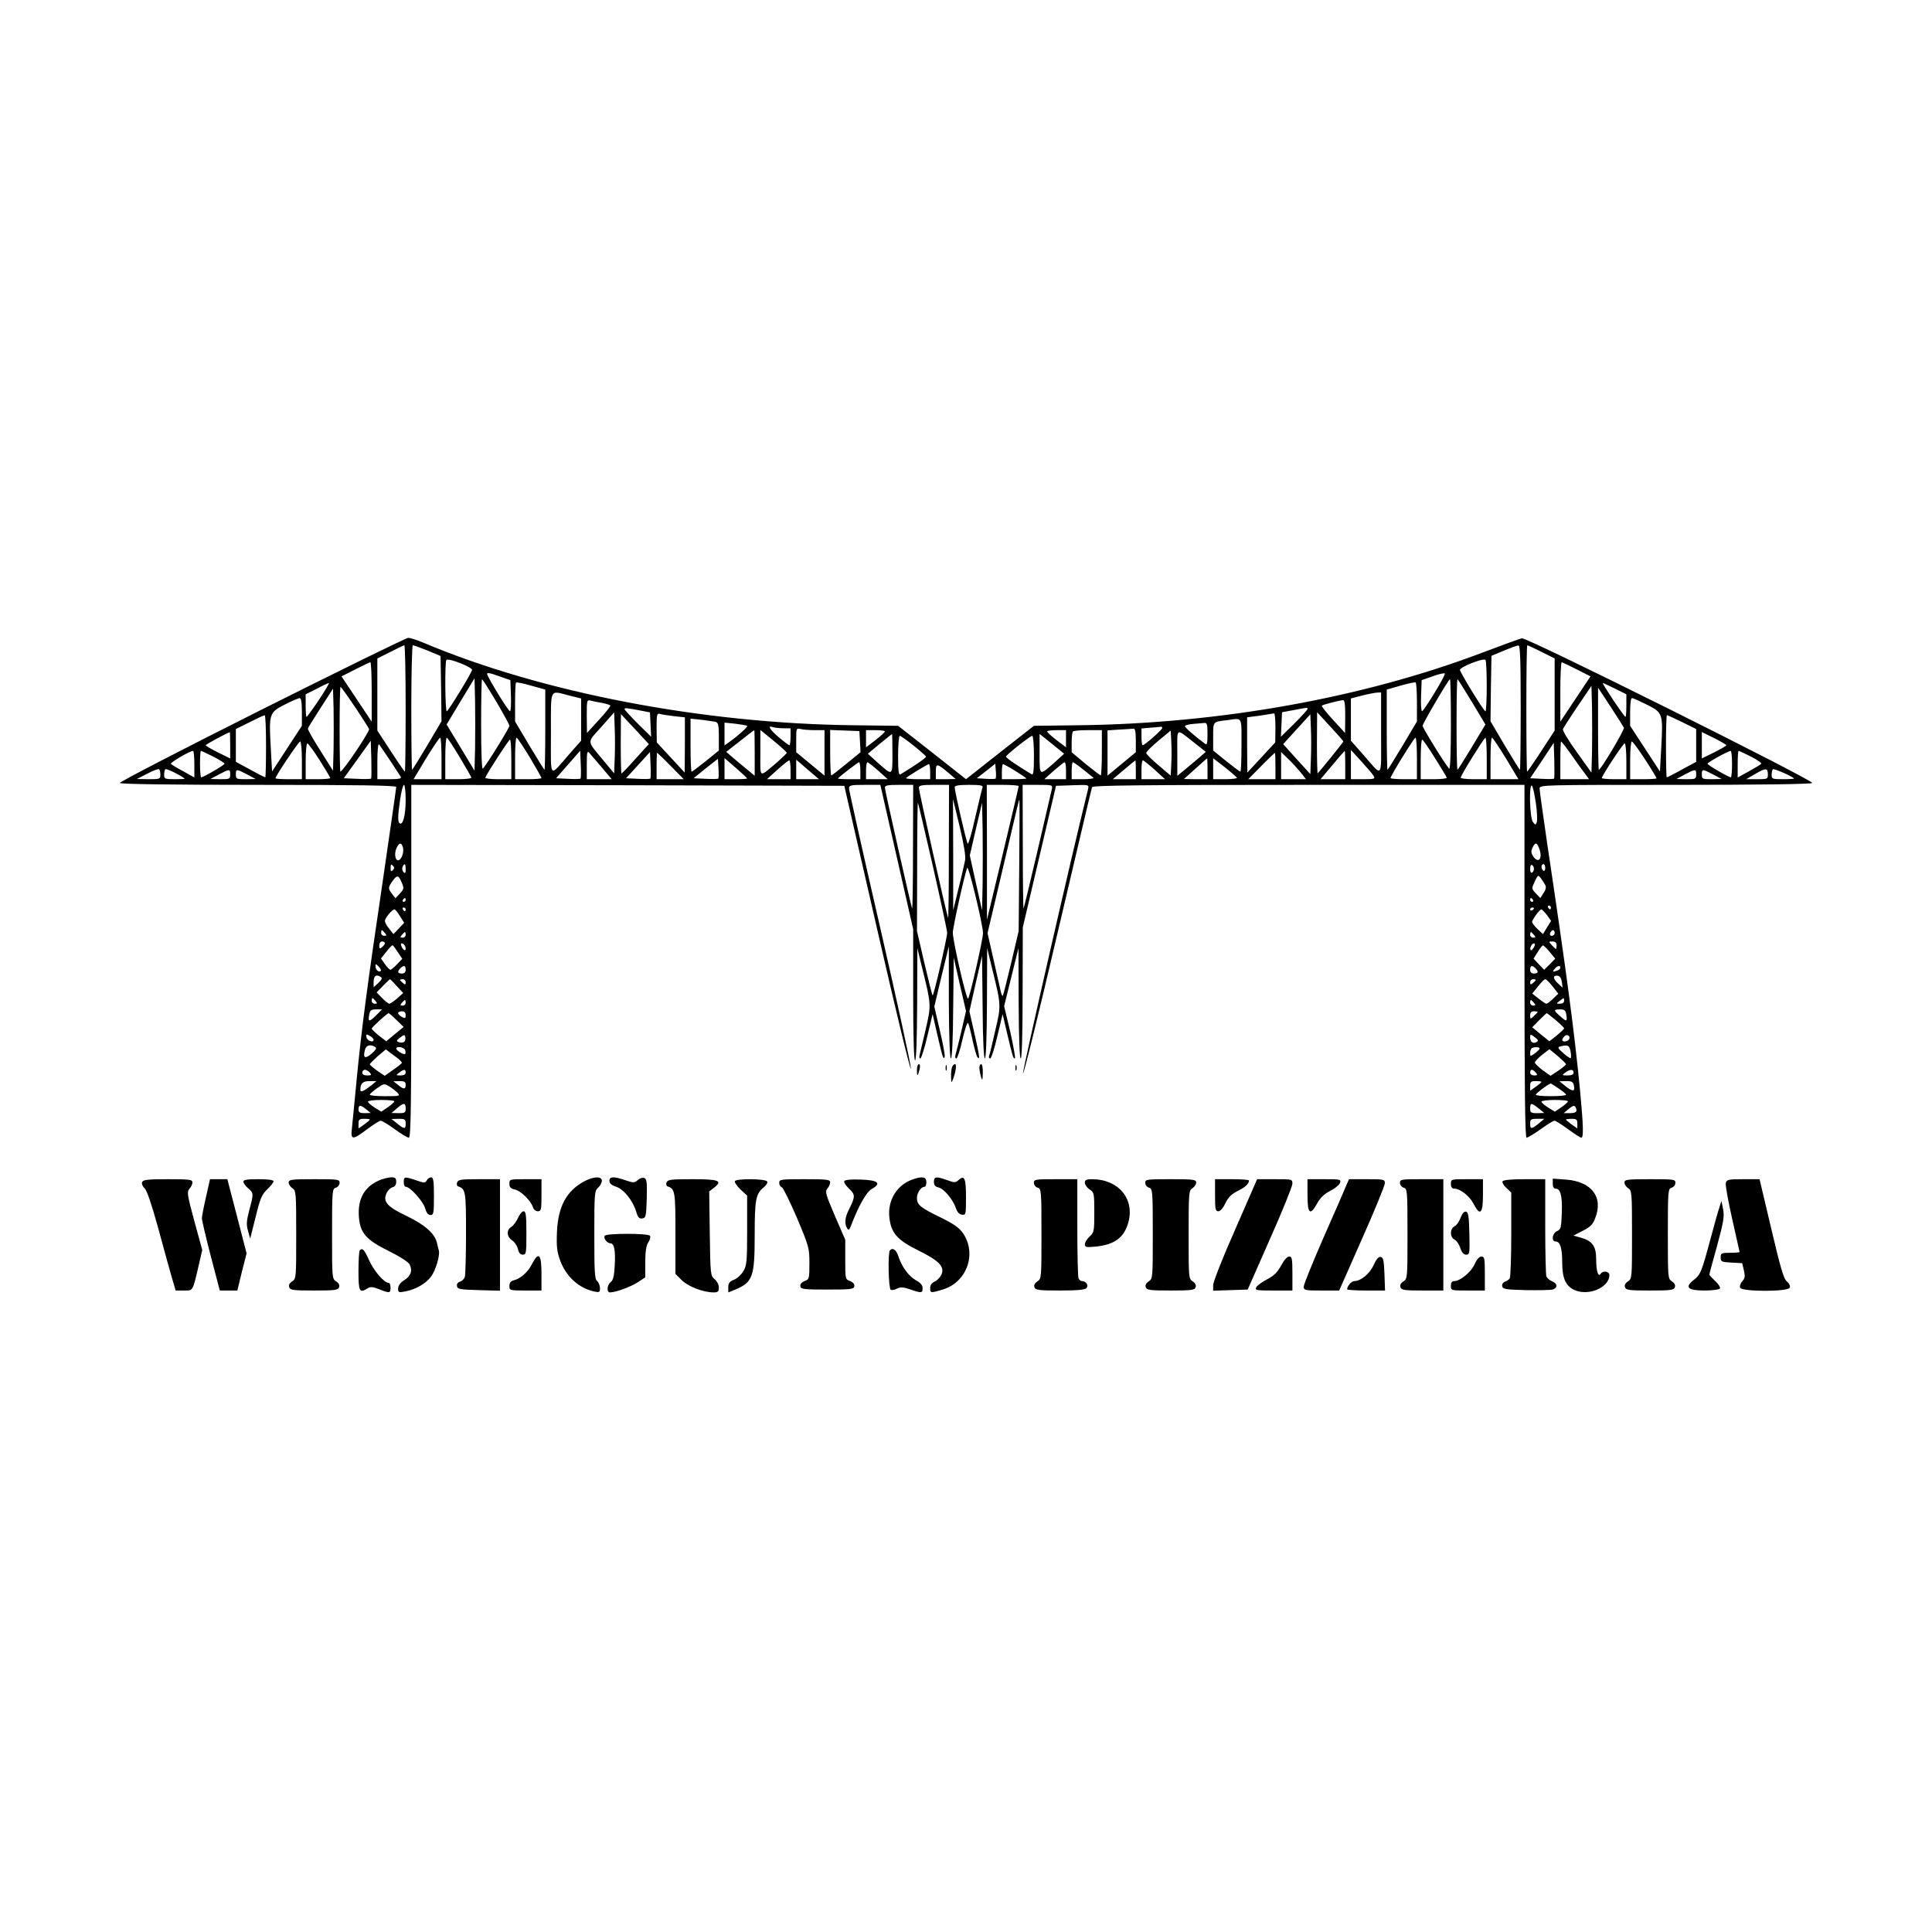 <?xml version="1.0" standalone="no"?>
<!DOCTYPE svg PUBLIC "-//W3C//DTD SVG 20010904//EN"
 "http://www.w3.org/TR/2001/REC-SVG-20010904/DTD/svg10.dtd">
<svg version="1.0" xmlns="http://www.w3.org/2000/svg"
 width="1024pt" height="1024pt" viewBox="0 0 1024 1024"
 preserveAspectRatio="xMidYMid meet">
<g transform="translate(0,1024) scale(0.1,-0.1)"
fill="#000000" stroke="none">
<path d="M1387 6479 c-417 -209 -755 -384 -752 -389 4 -6 272 -10 736 -10 526
0 729 -3 729 -11 0 -6 -31 -223 -69 -483 -87 -586 -115 -804 -141 -1071 -11
-115 -22 -231 -25 -257 -7 -61 3 -62 81 -3 32 24 65 45 72 45 7 0 40 -20 74
-45 34 -25 68 -45 75 -45 11 0 13 175 13 935 l0 935 1148 -2 1147 -3 175 -764
c96 -420 176 -751 178 -735 1 16 -72 352 -163 748 -91 395 -165 727 -165 737
0 17 9 19 83 19 l83 0 87 -382 87 -383 0 -347 c0 -226 4 -348 10 -348 6 0 10
106 11 298 l1 297 23 -95 c52 -209 51 -205 21 -337 -15 -65 -30 -126 -32 -135
-3 -10 -1 -18 4 -18 5 0 22 53 37 118 l28 117 24 -105 c29 -125 34 -142 40
-120 2 9 -10 72 -26 140 l-29 125 38 160 39 160 0 -297 c1 -188 5 -298 11
-298 6 0 11 101 12 268 l3 267 32 -142 33 -142 -25 -108 c-14 -59 -28 -116
-31 -125 -3 -10 -1 -18 5 -18 5 0 20 45 32 100 13 55 26 95 30 88 4 -7 15 -49
24 -93 10 -44 21 -84 26 -89 14 -15 11 5 -17 129 l-26 115 33 147 34 147 3
-272 c1 -170 6 -272 12 -272 6 0 10 108 11 293 l1 292 23 -95 c52 -210 52
-206 20 -342 -15 -68 -30 -129 -33 -135 -2 -7 0 -13 6 -13 6 0 23 53 38 118
l28 117 21 -90 c33 -140 35 -145 44 -145 4 0 -7 62 -24 139 l-33 138 38 154
38 154 1 -292 c1 -188 5 -293 11 -293 6 0 10 123 10 348 l1 347 88 375 88 375
88 3 c87 3 87 3 82 -20 -84 -338 -347 -1488 -345 -1507 2 -14 84 319 182 739
99 421 181 771 184 778 3 9 242 12 1148 12 l1144 0 0 -935 c0 -685 3 -935 11
-935 6 0 40 20 75 45 34 25 67 45 73 45 6 0 38 -20 72 -45 34 -25 65 -45 70
-45 13 0 11 62 -6 245 -31 320 -71 622 -176 1323 -21 145 -39 272 -39 283 0
19 18 19 719 19 458 0 722 4 726 10 9 14 -1513 773 -1539 767 -12 -3 -106 -37
-209 -76 -632 -240 -1391 -376 -2139 -385 l-238 -3 -180 -141 -180 -142 -180
142 -180 141 -238 3 c-796 9 -1652 173 -2279 438 -34 14 -70 26 -80 25 -10 0
-359 -171 -776 -380z m763 6 c0 -184 -2 -335 -4 -335 -2 0 -36 49 -75 109
l-71 109 0 191 0 191 68 34 c37 19 70 35 75 36 4 0 7 -151 7 -335z m116 307
l69 -29 3 -173 2 -173 -76 -129 c-42 -70 -78 -128 -80 -128 -2 0 -4 149 -4
330 0 182 4 330 8 330 5 0 40 -13 78 -28z m5794 -302 c0 -181 -2 -330 -4 -330
-2 0 -38 58 -80 128 l-76 129 2 173 3 174 65 27 c36 15 71 28 78 28 9 1 12
-71 12 -329z m110 295 l70 -35 0 -191 0 -191 -71 -109 c-39 -60 -73 -109 -75
-109 -2 0 -4 151 -4 335 0 184 2 335 5 335 3 0 37 -16 75 -35z m-5668 -96 c-6
-22 -126 -218 -134 -219 -9 0 -11 264 -2 272 11 12 139 -39 136 -53z m5378
-85 c0 -74 -3 -134 -7 -134 -9 1 -129 197 -135 219 -3 14 119 63 135 54 4 -2
7 -65 7 -139z m-5910 -31 l0 -158 -80 120 -80 120 73 37 c39 20 75 37 80 38 4
0 7 -71 7 -157z m6387 119 l73 -37 -80 -120 -80 -120 0 158 c0 86 3 157 8 157
4 -1 40 -18 79 -38z m-5649 -140 c2 -45 -1 -82 -5 -82 -9 1 -116 175 -121 197
-3 9 14 7 60 -10 l63 -22 3 -83z m4895 15 c-32 -53 -62 -96 -66 -97 -4 0 -7
37 -5 82 l3 83 60 21 c33 12 61 18 63 14 2 -4 -23 -51 -55 -103z m-5085 -289
l-3 -123 -74 123 -74 122 74 123 74 122 3 -122 c1 -68 1 -178 0 -245z m112
244 c38 -65 70 -123 70 -129 0 -11 -122 -209 -141 -227 -5 -6 -9 80 -9 232 0
133 2 242 5 242 2 0 36 -53 75 -118z m5060 -124 c0 -152 -4 -238 -9 -232 -19
18 -141 216 -141 227 0 12 138 247 145 247 3 0 5 -109 5 -242z m111 122 l72
-120 -72 -120 c-40 -66 -74 -120 -76 -120 -3 0 -5 108 -5 240 0 132 2 240 5
240 2 0 36 -54 76 -120z m-4911 -147 c0 -117 -2 -213 -4 -213 -2 0 -38 58 -80
128 l-76 128 0 100 c0 56 2 103 5 106 3 3 39 -4 80 -16 l75 -21 0 -212z m4620
144 l0 -101 -76 -128 c-42 -70 -78 -128 -80 -128 -2 0 -4 96 -4 213 l0 212 73
21 c39 11 75 19 80 17 4 -2 7 -50 7 -106z m-5820 13 c-33 -49 -63 -90 -65 -90
-3 0 -5 27 -5 60 l0 60 58 29 c31 17 60 30 65 31 4 0 -20 -40 -53 -90z m6870
60 l60 -30 0 -60 c0 -33 -2 -60 -5 -60 -2 0 -32 41 -65 90 -33 50 -58 90 -55
90 3 0 32 -14 65 -30z m-6680 -95 c39 -58 73 -112 76 -119 5 -12 -139 -226
-152 -226 -2 0 -4 101 -4 225 0 124 2 225 5 225 2 0 36 -47 75 -105z m6558
-238 l-3 -112 -78 109 c-43 59 -76 114 -73 122 3 7 38 62 78 121 l73 108 3
-118 c1 -65 1 -168 0 -230z m-6670 11 l-3 -113 -68 108 c-38 59 -67 111 -65
116 1 5 32 54 68 110 l65 101 3 -104 c1 -58 1 -156 0 -218z m6839 115 c4 -11
-122 -223 -133 -223 -2 0 -4 98 -4 218 l0 217 66 -100 c36 -55 68 -106 71
-112z m-5592 171 l65 -16 0 -112 0 -112 -61 -69 c-111 -127 -99 -141 -99 108
0 247 -9 227 95 201z m4305 -201 c0 -249 12 -235 -99 -108 l-61 69 0 112 0
112 58 15 c31 8 67 15 80 16 l22 1 0 -217z m-5720 113 l0 -73 -79 -121 -79
-121 -7 128 c-10 178 -8 184 73 226 37 19 73 34 80 35 8 0 12 -21 12 -74z
m7129 39 c84 -42 86 -47 76 -226 l-7 -128 -79 121 -79 121 0 73 c0 44 4 74 10
74 6 0 41 -16 79 -35z m-5536 9 c20 -4 39 -10 42 -13 2 -4 -25 -38 -60 -76
l-64 -70 -1 89 c0 87 0 88 23 82 12 -3 39 -9 60 -12z m3937 -71 l-1 -88 -64
70 c-35 38 -62 72 -59 75 6 5 88 27 112 29 9 1 12 -22 12 -86z m-3720 28 l35
-7 3 -64 3 -65 -71 70 c-38 38 -70 73 -70 77 0 7 12 6 100 -11z m3520 11 c0
-4 -32 -39 -70 -77 l-71 -70 3 65 3 65 60 11 c79 15 75 15 75 6z m-3672 -262
l-3 -79 -55 66 c-92 112 -91 93 -13 180 l68 77 3 -82 c2 -45 2 -118 0 -162z
m315 224 l57 -6 0 -147 -1 -146 -74 80 -74 80 -1 78 c0 70 2 78 18 73 9 -3 43
-8 75 -12z m3187 -61 l-1 -78 -74 -80 -74 -80 -1 146 0 147 68 9 c37 6 70 11
75 12 4 0 7 -34 7 -76z m360 -73 c0 -4 -114 -145 -136 -169 -2 -2 -4 70 -4
160 l1 164 69 -75 c38 -41 70 -77 70 -80z m-5710 -25 c0 -91 -2 -165 -4 -165
-3 0 -39 18 -80 41 l-76 41 0 87 0 87 73 36 c39 20 75 37 80 37 4 1 7 -73 7
-164z m1958 -67 c-38 -43 -72 -78 -74 -78 -2 0 -4 71 -4 158 l1 157 74 -79 74
-80 -71 -78z m3580 1 l-3 -82 -72 79 -72 80 72 79 72 79 3 -77 c2 -42 2 -113
0 -158z m1967 194 l75 -37 0 -87 0 -87 -76 -41 c-41 -23 -77 -41 -80 -41 -2 0
-4 74 -4 165 0 91 2 165 5 165 2 0 38 -17 80 -37z m-5122 1 c14 -5 17 -17 17
-79 l0 -73 -69 -56 c-39 -31 -72 -56 -75 -56 -4 0 -6 63 -6 141 l0 140 58 -6
c31 -4 65 -9 75 -11z m2787 -124 c0 -77 -2 -140 -6 -140 -3 0 -36 25 -75 56
l-69 56 0 74 c0 81 -3 78 75 87 82 11 75 24 75 -133z m-2620 103 c5 -5 -42
-48 -92 -84 l-28 -20 0 60 0 61 58 -6 c31 -4 59 -9 62 -11z m2440 -44 c0 -48
-3 -59 -12 -52 -59 44 -108 87 -108 94 0 4 19 10 43 12 23 2 50 4 60 5 14 2
17 -7 17 -59z m-2249 31 l39 0 0 -45 c0 -25 -3 -45 -6 -45 -3 0 -28 18 -55 41
-48 40 -64 67 -33 55 9 -3 33 -6 55 -6z m2009 1 c0 -9 -93 -91 -104 -91 -3 0
-6 20 -6 44 l0 45 48 4 c26 2 50 4 55 5 4 1 7 -2 7 -7z m-1842 -11 l52 0 0
-121 0 -120 -75 62 -75 62 0 65 c0 62 1 64 23 58 12 -3 46 -6 75 -6z m1702
-54 l0 -63 -75 -62 -75 -62 0 120 0 120 63 4 c34 2 68 4 75 5 8 1 12 -16 12
-62z m-2020 -67 l0 -121 -37 31 c-21 17 -55 45 -76 63 l-38 33 73 57 c40 32
74 58 76 58 1 0 2 -54 2 -121z m170 1 c0 -3 -24 -26 -52 -51 -98 -82 -88 -88
-88 50 l0 122 70 -57 c39 -32 70 -61 70 -64z m388 59 l3 -56 -75 -61 c-41 -34
-77 -62 -80 -62 -3 0 -6 54 -6 120 l0 121 78 -3 77 -3 3 -56z m132 54 c-1 -5
-23 -25 -50 -46 l-50 -38 0 45 0 46 50 0 c28 0 50 -3 50 -7z m960 -39 l0 -45
-50 38 c-27 21 -49 41 -50 46 0 4 23 7 50 7 l50 0 0 -46z m190 -74 c0 -66 -3
-120 -6 -120 -3 0 -39 28 -80 61 l-74 62 0 52 c0 28 3 55 7 58 3 4 39 7 80 7
l73 0 0 -120z m368 -60 l-3 -61 -65 55 c-36 30 -65 60 -65 65 0 6 29 35 65 65
l65 54 3 -59 c2 -33 2 -86 0 -119z m126 110 l57 -45 -38 -33 c-21 -18 -55 -46
-75 -63 l-38 -31 0 122 c0 138 -11 132 94 50z m-5114 -10 l0 -70 -65 32 c-36
18 -65 35 -65 38 0 4 113 66 128 69 1 1 2 -30 2 -69z m7930 0 c0 -3 -29 -20
-65 -38 l-65 -32 0 70 0 70 65 -32 c36 -18 65 -35 65 -38z m-4420 -45 c0 -121
3 -119 -83 -43 l-47 43 62 52 c35 28 64 52 66 52 1 1 2 -46 2 -104z m863 -43
c-86 -76 -83 -78 -83 43 l0 105 65 -52 65 -53 -47 -43z m-752 87 c35 -28 65
-54 67 -59 2 -6 -59 -48 -135 -94 -10 -6 -13 17 -13 98 0 58 4 106 9 106 5 0
37 -23 72 -51z m639 -55 c0 -81 -3 -104 -12 -98 -77 46 -138 88 -136 94 4 12
129 110 139 110 5 0 9 -48 9 -106z m-3140 -14 l0 -110 -74 0 -74 0 66 110 c37
60 70 110 75 110 4 0 7 -49 7 -110z m95 9 c33 -55 62 -105 63 -110 2 -5 -28
-9 -67 -9 l-71 0 0 110 c0 61 3 110 8 110 4 0 34 -46 67 -101z m373 -3 c34
-57 62 -107 62 -110 0 -3 -31 -6 -70 -6 l-70 0 0 110 c0 61 3 110 8 110 4 0
35 -47 70 -104z m4702 -6 l0 -110 -70 0 c-38 0 -70 3 -70 6 0 12 125 214 132
214 5 0 8 -49 8 -110z m370 0 l0 -110 -71 0 c-39 0 -69 4 -67 9 8 25 124 210
131 211 4 0 7 -49 7 -110z m102 0 l66 -110 -74 0 -74 0 0 110 c0 61 3 110 8
110 4 0 37 -50 74 -110z m-5272 -5 l0 -105 -71 0 c-39 0 -69 4 -67 8 10 25
124 201 131 202 4 0 7 -47 7 -105z m4895 8 c33 -53 62 -100 63 -105 2 -4 -28
-8 -67 -8 l-71 0 0 105 c0 58 3 105 8 105 4 -1 34 -44 67 -97z m-6005 -13 l0
-100 -70 0 c-38 0 -70 2 -70 5 0 12 123 195 131 195 5 0 9 -45 9 -100z m367
-97 c-3 -2 -36 -3 -75 -1 l-70 3 72 100 71 99 3 -98 c1 -54 1 -100 -1 -103z
m6359 130 c26 -38 59 -83 72 -100 l24 -33 -76 0 -76 0 0 100 c0 55 2 100 4
100 2 0 26 -30 52 -67z m393 -28 c34 -52 61 -97 61 -100 0 -3 -31 -5 -70 -5
l-70 0 0 100 c0 55 4 100 9 100 5 0 36 -43 70 -95z m-7025 -4 c31 -49 56 -91
56 -95 0 -3 -29 -6 -65 -6 l-65 0 0 95 c0 52 4 95 9 95 4 0 34 -40 65 -89z
m373 -1 c27 -41 53 -81 57 -87 5 -10 -9 -13 -58 -13 l-66 0 0 97 c0 55 4 93 9
88 4 -6 31 -44 58 -85z m6170 -97 c-3 -2 -32 -3 -66 -1 l-61 3 63 94 62 94 3
-93 c1 -51 1 -94 -1 -97z m383 92 l0 -95 -65 0 c-36 0 -65 3 -65 6 0 13 113
184 121 184 5 0 9 -43 9 -95z m-7590 -16 l0 -70 -57 32 c-32 17 -62 35 -67 40
-7 6 96 67 117 69 4 0 7 -32 7 -71z m100 41 c33 -17 60 -34 60 -38 0 -7 -112
-72 -124 -72 -3 0 -6 32 -6 70 0 39 2 70 5 70 3 0 32 -14 65 -30z m1947 -117
c-3 -2 -33 -3 -68 -1 l-62 3 64 73 64 73 3 -72 c2 -39 1 -73 -1 -76z m112 60
l53 -63 -66 0 -66 0 0 77 c0 65 2 75 13 63 7 -8 37 -43 66 -77z m3941 12 l0
-75 -65 0 -66 0 63 75 c34 41 64 75 65 75 2 0 3 -34 3 -75z m150 -57 c10 -16
5 -18 -55 -18 l-65 0 0 78 0 77 55 -60 c30 -33 60 -68 65 -77z m1900 62 c0
-38 -3 -70 -6 -70 -12 0 -124 65 -124 72 0 7 108 67 123 68 4 0 7 -31 7 -70z
m102 39 c33 -17 57 -34 52 -38 -5 -5 -35 -23 -66 -40 l-58 -32 0 70 c0 39 2
71 5 71 3 0 33 -14 67 -31z m-5835 -116 c-3 -2 -33 -3 -67 -1 l-62 3 63 69 64
70 3 -68 c2 -38 1 -70 -1 -73z m108 67 l69 -70 -72 0 -72 0 0 70 c0 39 1 70 3
70 1 0 34 -31 72 -70z m3205 0 l0 -70 -72 0 -72 0 69 70 c38 39 71 70 72 70 2
0 3 -31 3 -70z m132 -32 l30 -38 -66 0 -66 0 0 72 0 72 36 -35 c20 -18 49 -51
66 -71z m-3085 -35 c-3 -2 -33 -3 -68 -1 l-63 3 64 52 65 51 3 -50 c2 -28 1
-52 -1 -55z m153 1 c0 -2 -27 -4 -60 -4 l-60 0 0 56 0 56 60 -52 c33 -29 60
-54 60 -56z m2440 51 l0 -55 -62 0 -63 1 60 54 c33 30 61 55 63 55 1 0 2 -25
2 -55z m156 -47 c3 -4 -24 -8 -60 -8 l-66 0 0 56 0 55 61 -47 c33 -26 62 -52
65 -56z m-2366 42 l0 -50 -62 0 -63 0 55 50 c30 27 58 49 63 50 4 0 7 -22 7
-50z m113 -18 l38 -32 -61 0 -60 0 0 52 0 51 23 -19 c12 -11 39 -34 60 -52z
m1717 18 l0 -50 -61 0 -61 0 59 50 c32 27 59 49 61 50 1 0 2 -22 2 -50z m100
0 l55 -50 -62 0 -63 0 0 50 c0 28 3 50 8 50 4 -1 32 -23 62 -50z m-1560 -5 l0
-45 -62 0 c-34 0 -59 2 -57 4 20 20 106 85 112 86 4 0 7 -20 7 -45z m95 0 l50
-45 -57 0 -58 0 0 45 c0 25 3 45 8 45 4 -1 30 -21 57 -45z m995 0 l0 -45 -57
0 -58 0 50 45 c28 24 53 44 58 45 4 0 7 -20 7 -45z m89 8 c25 -20 50 -40 56
-45 5 -4 -19 -8 -53 -8 l-62 0 0 45 c0 25 3 45 6 45 4 0 28 -17 53 -37z m-809
-13 l0 -40 -67 0 c-36 0 -64 3 -61 6 11 11 113 73 121 74 4 0 7 -18 7 -40z
m100 -9 l35 -30 -52 -1 -53 0 0 40 c0 46 6 45 70 -9z m247 -28 c-3 -2 -26 -3
-53 -1 l-47 3 49 38 49 39 3 -37 c2 -20 1 -39 -1 -42z m104 41 c32 -20 59 -38
59 -40 0 -2 -29 -4 -65 -4 l-65 0 0 40 c0 22 3 40 6 40 3 0 33 -16 65 -36z
m-4531 -20 c0 -23 -3 -24 -62 -24 l-63 1 55 28 c30 16 58 27 63 24 4 -2 7 -15
7 -29z m129 -21 c2 -2 -21 -3 -52 -3 -53 0 -57 2 -57 23 0 13 3 27 6 30 5 5
78 -30 103 -50z m8391 21 c0 -23 -3 -24 -57 -24 l-58 0 50 29 c55 32 65 31 65
-5z m139 -20 c2 -2 -23 -4 -57 -4 -58 0 -62 1 -62 23 0 13 3 26 6 30 5 5 98
-35 113 -49z m-8289 21 c0 -24 -3 -25 -52 -25 l-53 1 45 24 c57 30 60 30 60 0z
m90 0 l45 -24 -52 -1 c-50 0 -53 1 -53 25 0 30 3 30 60 0z m7680 0 c0 -24 -3
-25 -52 -25 l-53 1 45 24 c57 30 60 30 60 0z m90 0 l45 -24 -52 -1 c-50 0 -53
1 -53 25 0 30 3 30 60 0z m-6930 -135 c0 -77 -14 -135 -31 -124 -12 7 -11 38
2 129 6 41 15 75 20 75 5 0 9 -36 9 -80z m2689 -252 c0 -183 -2 -328 -5 -323
-7 20 -144 625 -144 640 0 12 14 15 75 15 l75 0 -1 -332z m190 -25 c0 -197 -2
-353 -4 -348 -9 22 -155 674 -155 689 0 13 13 16 80 16 l80 0 -1 -357z m179
345 c-3 -7 -20 -79 -39 -160 -18 -81 -36 -144 -40 -140 -7 7 -69 278 -69 300
0 8 22 12 76 12 57 0 75 -3 72 -12z m191 5 c0 -5 -38 -165 -84 -358 l-84 -350
0 358 -1 357 85 0 c47 0 85 -3 84 -7z m176 -15 c-3 -13 -37 -158 -75 -323 -39
-165 -72 -304 -75 -310 -2 -5 -4 140 -4 323 l-1 332 80 0 c78 0 80 -1 75 -22z
m2565 -73 c7 -47 9 -93 5 -103 -6 -16 -7 -16 -21 2 -16 22 -21 201 -5 192 5
-3 14 -44 21 -91z m-3025 -305 c-4 -19 -19 -87 -35 -150 l-28 -115 0 295 -1
295 35 -145 c23 -97 33 -157 29 -180z m287 -27 l-3 -348 -40 -170 c-22 -93
-42 -171 -44 -173 -2 -3 -7 6 -10 19 -3 13 -20 89 -38 168 l-33 145 78 330
c91 388 88 376 91 376 1 0 1 -156 -1 -347z m-457 -7 c41 -181 75 -339 75 -350
0 -27 -72 -337 -77 -332 -3 2 -22 80 -44 173 l-39 168 1 345 c0 190 2 341 4
335 3 -5 38 -158 80 -339z m263 -88 l-3 -143 -33 146 -32 145 32 139 33 140 3
-142 c1 -79 1 -207 0 -285z m-3072 188 c6 -25 -10 -66 -26 -66 -16 0 -21 37
-9 64 15 32 27 33 35 2z m6023 -6 c18 -52 -5 -79 -33 -39 -11 17 -12 27 -4 45
15 32 24 30 37 -6z m-6077 -112 c-9 -9 -12 -7 -12 12 0 19 3 21 12 12 9 -9 9
-15 0 -24z m68 5 c0 -20 -3 -24 -11 -16 -7 7 -9 19 -6 27 10 24 17 19 17 -11z
m5980 2 c0 -8 -4 -17 -10 -20 -6 -4 -10 5 -10 20 0 15 4 24 10 20 6 -3 10 -12
10 -20z m60 4 c0 -11 -4 -17 -10 -14 -5 3 -10 13 -10 21 0 8 5 14 10 14 6 0
10 -9 10 -21z m-2980 -344 c0 -34 -69 -336 -79 -348 -9 -9 -81 305 -81 350 0
28 62 307 76 343 7 17 83 -299 84 -345z m-3080 265 c12 -28 11 -33 -11 -56
l-23 -25 -18 23 c-22 29 -22 34 3 69 24 33 31 32 49 -11z m6060 -11 c6 -10 3
-25 -9 -42 l-17 -27 -24 25 c-23 25 -23 26 -6 62 17 36 18 37 33 18 8 -11 18
-27 23 -36z m-6040 -79 c0 -5 -5 -10 -11 -10 -5 0 -7 5 -4 10 3 6 8 10 11 10
2 0 4 -4 4 -10z m5975 0 c3 -5 1 -10 -4 -10 -6 0 -11 5 -11 10 0 6 2 10 4 10
3 0 8 -4 11 -10z m95 -40 c0 -5 -2 -10 -4 -10 -3 0 -8 5 -11 10 -3 6 -1 10 4
10 6 0 11 -4 11 -10z m-6070 -10 c0 -5 -2 -10 -4 -10 -3 0 -8 5 -11 10 -3 6
-1 10 4 10 6 0 11 -4 11 -10z m5980 6 c0 -3 -4 -8 -10 -11 -5 -3 -10 -1 -10 4
0 6 5 11 10 11 6 0 10 -2 10 -4z m-6010 -42 l22 -35 -28 -30 -29 -30 -22 28
c-13 15 -23 34 -23 42 0 15 38 61 51 61 4 0 17 -16 29 -36z m6079 6 l22 -31
-22 -35 -21 -35 -29 27 c-16 15 -29 32 -29 37 0 12 40 67 49 67 4 0 17 -14 30
-30z m-6159 -95 c10 -12 10 -15 -4 -15 -9 0 -16 7 -16 15 0 8 2 15 4 15 2 0 9
-7 16 -15z m6200 0 c0 -8 -7 -15 -15 -15 -9 0 -12 6 -9 15 4 8 10 15 15 15 5
0 9 -7 9 -15z m-6090 -10 c0 -8 -7 -15 -16 -15 -14 0 -14 3 -4 15 7 8 14 15
16 15 2 0 4 -7 4 -15z m5980 0 c10 -12 10 -15 -4 -15 -9 0 -16 7 -16 15 0 8 2
15 4 15 2 0 9 -7 16 -15z m-6090 -44 c0 -5 -7 -14 -15 -21 -13 -10 -15 -9 -15
9 0 12 6 21 15 21 8 0 15 -4 15 -9z m6210 -11 c0 -11 -2 -20 -3 -20 -2 0 -12
9 -22 20 -18 19 -17 20 3 20 15 0 22 -6 22 -20z m-6103 -5 c9 -25 -4 -29 -17
-6 -7 15 -7 21 0 21 6 0 13 -7 17 -15z m5983 -6 c-7 -11 -14 -18 -17 -15 -8 8
5 36 17 36 7 0 7 -6 0 -21z m-6022 -25 l24 -36 -28 -29 c-15 -16 -31 -29 -35
-29 -4 0 -17 13 -29 30 l-21 30 28 35 c15 19 30 35 33 35 3 0 15 -16 28 -36z
m6106 0 l29 -35 -29 -30 -30 -29 -28 29 -28 30 22 35 c12 20 25 36 28 35 4 0
20 -16 36 -35z m-6196 -100 c-10 -10 -28 6 -28 24 0 15 1 15 17 -1 9 -9 14
-19 11 -23z m132 6 c0 -13 -7 -20 -20 -20 -23 0 -26 10 -8 28 18 18 28 15 28
-8z m5988 8 c18 -18 15 -28 -8 -28 -13 0 -20 7 -20 20 0 23 10 26 28 8z m132
3 c0 -5 -7 -12 -16 -15 -24 -9 -28 -7 -14 9 14 17 30 20 30 6z m-6252 -49 c9
-6 6 -14 -13 -32 l-25 -23 0 25 c0 36 12 46 38 30z m6260 -27 l4 -30 -26 24
c-27 25 -26 44 2 39 10 -2 18 -15 20 -33z m-6175 -22 l34 -36 -32 -29 c-18
-15 -37 -28 -42 -28 -5 0 -22 14 -38 30 l-29 30 34 35 c19 19 35 35 37 35 1 0
18 -16 36 -37z m47 21 c0 -14 -3 -14 -15 -4 -8 7 -15 14 -15 16 0 2 7 4 15 4
8 0 15 -7 15 -16z m5990 12 c0 -2 -7 -9 -15 -16 -12 -10 -15 -10 -15 4 0 9 7
16 15 16 8 0 15 -2 15 -4z m89 -34 l30 -39 -27 -26 c-16 -15 -31 -27 -36 -27
-4 0 -22 12 -41 27 l-34 27 31 38 c16 21 33 38 38 38 5 0 22 -17 39 -38z
m-6239 -77 c10 -12 10 -15 -4 -15 -9 0 -16 7 -16 15 0 8 2 15 4 15 2 0 9 -7
16 -15z m6300 0 c0 -9 -9 -15 -22 -15 -21 0 -21 0 -2 15 24 18 24 18 24 0z
m-6140 -10 c0 -8 -7 -15 -16 -15 -14 0 -14 3 -4 15 7 8 14 15 16 15 2 0 4 -7
4 -15z m5980 0 c10 -12 10 -15 -4 -15 -9 0 -16 7 -16 15 0 8 2 15 4 15 2 0 9
-7 16 -15z m-6137 -67 c-36 -36 -44 -35 -36 5 4 22 10 27 36 27 l32 0 -32 -32z
m6309 2 c5 -36 1 -37 -34 -5 -35 30 -35 35 1 35 24 0 29 -5 33 -30z m-6152 0
c0 -18 -3 -19 -20 -10 -11 6 -20 15 -20 20 0 6 9 10 20 10 13 0 20 -7 20 -20z
m6000 17 c0 -2 -9 -12 -20 -22 -19 -18 -20 -17 -20 3 0 15 6 22 20 22 11 0 20
-2 20 -3z m-6049 -43 l38 -37 -46 -38 -46 -38 -39 30 c-21 17 -38 34 -38 37 0
7 81 81 90 82 2 0 21 -16 41 -36z m6145 -1 c24 -21 44 -40 44 -43 0 -4 -18
-21 -39 -38 l-39 -31 -46 37 -45 37 36 37 c21 21 39 38 41 38 2 0 23 -17 48
-37z m-6266 -104 c0 -18 -35 -5 -38 14 -3 16 -1 17 17 7 12 -6 21 -15 21 -21z
m163 -10 c-5 -5 -18 -7 -28 -3 -16 6 -15 9 6 25 21 16 24 16 27 2 2 -8 0 -19
-5 -24z m6001 -2 c-19 -11 -34 0 -34 24 0 19 1 19 24 2 19 -14 21 -20 10 -26z
m172 14 c-8 -13 -36 -15 -36 -3 0 4 5 13 12 20 14 14 34 0 24 -17z m-6328 -40
c10 -6 5 -15 -19 -36 -35 -29 -46 -23 -35 20 6 25 29 32 54 16z m6336 -23 c3
-17 4 -33 1 -36 -2 -3 -20 9 -39 26 -29 25 -32 32 -18 35 40 11 50 7 56 -25z
m-6177 7 c3 -9 3 -18 0 -21 -6 -7 -47 18 -47 28 0 15 41 8 47 -7z m6013 8 c0
-5 -12 -16 -25 -26 -24 -17 -25 -17 -25 1 0 10 3 22 7 25 9 9 43 9 43 0z
m-6047 -56 c9 -8 17 -17 17 -20 0 -3 -21 -20 -46 -37 l-45 -32 -40 27 c-21 15
-39 30 -39 34 0 3 19 22 42 43 l43 36 25 -19 c14 -10 33 -25 43 -32z m6187
-28 c0 -3 -19 -19 -41 -34 l-41 -27 -42 30 c-22 17 -41 35 -41 40 0 6 17 24
38 41 l39 30 44 -36 c24 -21 44 -40 44 -44z m-6340 -44 c11 -13 8 -15 -14 -15
-16 0 -26 5 -26 15 0 8 6 15 14 15 7 0 19 -7 26 -15z m190 0 c0 -10 -10 -15
-27 -15 -26 0 -26 1 -7 15 25 19 34 19 34 0z m5990 0 c10 -13 9 -15 -9 -15
-12 0 -21 6 -21 15 0 8 4 15 9 15 5 0 14 -7 21 -15z m200 0 c0 -10 -10 -15
-32 -15 -30 0 -31 1 -12 15 25 19 44 19 44 0z m-6370 -66 c-44 -34 -60 -41
-60 -25 0 34 13 46 49 46 l36 0 -25 -21z m180 1 c0 -25 -11 -25 -41 0 l-24 19
33 1 c25 0 32 -4 32 -20z m6020 16 c0 -3 -13 -14 -30 -26 l-30 -21 0 25 c0 22
4 26 30 26 17 0 30 -2 30 -4z m172 -21 c7 -32 -8 -32 -47 0 l-30 24 36 1 c31
0 37 -4 41 -25z m-6235 -37 c15 -17 12 -18 -65 -18 -45 0 -82 3 -82 8 0 4 17
19 38 34 36 25 38 26 65 10 16 -10 35 -25 44 -34z m6155 22 c21 -14 38 -28 38
-32 0 -5 -36 -8 -80 -8 -44 0 -80 3 -80 8 1 8 72 61 80 59 3 -1 22 -13 42 -27z
m-6172 -67 c0 -5 -16 -19 -35 -32 l-34 -23 -36 22 c-19 12 -35 26 -35 31 0 5
32 9 70 9 39 0 70 -3 70 -7z m6220 0 c0 -5 -16 -19 -35 -32 l-34 -23 -36 22
c-19 12 -35 26 -35 31 0 5 32 9 70 9 39 0 70 -3 70 -7z m-6160 -38 c0 -22 -4
-25 -37 -25 l-38 1 28 24 c36 32 47 31 47 0z m6005 0 l30 -24 -37 -1 c-34 0
-38 3 -38 25 0 31 7 31 45 0z m-6214 -5 l24 -19 -32 -1 c-26 0 -33 4 -33 20 0
25 11 25 41 0z m6412 6 c8 -19 -1 -26 -36 -26 l-29 0 23 20 c29 23 35 24 42 6z
m-6393 -60 c0 -3 -13 -14 -30 -26 l-30 -21 0 25 c0 22 4 26 30 26 17 0 30 -2
30 -4z m190 -21 c0 -31 -7 -31 -45 0 l-30 24 38 1 c33 0 37 -3 37 -25z m6005
0 c-38 -31 -45 -31 -45 0 0 22 4 25 38 25 l37 0 -30 -25z m205 -1 l0 -25 -30
21 c-16 12 -30 23 -30 26 0 2 14 4 30 4 26 0 30 -4 30 -26z"/>
<path d="M4860 4568 c0 -36 4 -35 14 5 4 16 2 27 -4 27 -5 0 -10 -14 -10 -32z"/>
<path d="M5012 4580 c0 -14 2 -19 5 -12 2 6 2 18 0 25 -3 6 -5 1 -5 -13z"/>
<path d="M5046 4584 c-3 -9 -6 -32 -5 -52 0 -29 2 -33 8 -17 16 38 23 85 13
85 -5 0 -13 -7 -16 -16z"/>
<path d="M5191 4578 c1 -13 5 -34 9 -48 7 -20 8 -16 9 23 1 26 -3 47 -9 47 -5
0 -10 -10 -9 -22z"/>
<path d="M5382 4580 c0 -14 2 -19 5 -12 2 6 2 18 0 25 -3 6 -5 1 -5 -13z"/>
<path d="M2010 3984 c-78 -34 -114 -97 -108 -190 6 -89 37 -125 161 -186 53
-26 101 -57 107 -68 18 -33 8 -63 -27 -85 -21 -13 -32 -28 -33 -44 0 -21 3
-23 37 -16 55 10 109 41 137 78 25 32 49 114 42 139 -2 7 -7 25 -10 40 -11 50
-65 97 -161 143 -103 49 -127 76 -106 121 6 14 20 28 31 31 13 3 20 14 20 29
0 20 -5 24 -27 24 -16 -1 -44 -8 -63 -16z"/>
<path d="M2140 3975 c0 -14 4 -25 10 -25 23 0 90 -74 102 -111 8 -27 17 -39
30 -39 16 0 18 10 18 100 0 81 -3 100 -15 100 -7 0 -18 -7 -23 -16 -8 -15 -13
-15 -56 0 -62 21 -66 20 -66 -9z"/>
<path d="M3099 3980 c-96 -51 -141 -133 -147 -270 -3 -79 0 -104 17 -151 32
-86 99 -146 179 -164 29 -6 32 -5 32 18 0 13 -7 30 -15 37 -13 10 -15 50 -15
245 0 219 1 233 20 250 11 10 20 26 20 37 0 24 -43 23 -91 -2z"/>
<path d="M3230 3981 c0 -13 11 -23 36 -31 41 -14 88 -73 106 -132 9 -31 16
-38 32 -36 19 3 21 10 24 106 2 86 0 103 -13 108 -9 4 -24 -1 -34 -10 -18 -16
-23 -16 -65 -2 -63 22 -86 21 -86 -3z"/>
<path d="M4835 3988 c-82 -29 -132 -112 -121 -202 9 -81 41 -118 152 -173 111
-55 140 -85 125 -126 -6 -15 -22 -32 -36 -39 -16 -7 -25 -19 -25 -35 0 -27 2
-27 66 -8 127 38 182 186 110 296 -21 31 -46 49 -118 85 -110 53 -128 68 -128
105 0 27 22 59 41 59 5 0 9 11 9 25 0 28 -22 32 -75 13z"/>
<path d="M4950 3976 c0 -17 7 -26 25 -30 29 -7 75 -63 91 -108 7 -22 18 -34
32 -36 21 -3 22 0 22 92 0 100 -8 120 -39 92 -16 -15 -22 -15 -61 -1 -58 21
-70 19 -70 -9z"/>
<path d="M753 3974 c-3 -8 3 -23 14 -33 12 -12 37 -85 72 -212 29 -107 61
-224 72 -261 l20 -68 44 0 c50 0 45 -8 80 141 l17 74 -42 153 c-38 141 -40
155 -26 171 9 10 16 25 16 34 0 15 -15 17 -130 17 -109 0 -132 -3 -137 -16z"/>
<path d="M1092 3896 c-12 -52 -22 -103 -22 -113 0 -10 21 -100 47 -200 l48
-183 46 0 47 0 24 99 25 98 -51 197 -51 196 -46 0 -46 0 -21 -94z"/>
<path d="M1290 3977 c0 -7 11 -23 25 -35 30 -26 30 -27 6 -117 -15 -58 -16
-77 -6 -110 l11 -40 29 115 c24 99 33 119 62 147 18 17 33 36 33 42 0 7 -30
11 -80 11 -60 0 -80 -3 -80 -13z"/>
<path d="M1530 3972 c0 -9 9 -23 20 -30 19 -12 20 -23 20 -246 0 -229 0 -234
-22 -248 -14 -9 -19 -20 -15 -31 5 -15 24 -17 132 -17 108 0 127 2 132 17 4
11 -1 22 -15 31 -22 14 -22 19 -22 253 0 229 1 238 20 244 11 3 20 15 20 26 0
18 -8 19 -135 19 -122 0 -135 -2 -135 -18z"/>
<path d="M2423 3973 c-4 -9 -1 -19 5 -21 40 -13 42 -27 42 -245 0 -117 -3
-222 -6 -234 -3 -11 -15 -23 -26 -26 -12 -4 -18 -12 -16 -24 3 -16 16 -18 116
-21 l112 -3 0 296 0 295 -110 0 c-95 0 -112 -2 -117 -17z"/>
<path d="M2700 3966 c0 -19 7 -26 30 -31 31 -7 84 -59 95 -94 3 -12 15 -21 26
-21 17 0 19 8 19 85 l0 85 -85 0 c-83 0 -85 0 -85 -24z"/>
<path d="M3533 3973 c-4 -9 -1 -19 5 -21 40 -13 42 -27 42 -249 l0 -215 33
-33 c34 -34 115 -65 169 -65 23 0 28 4 28 26 0 15 -10 34 -22 44 -22 18 -23
24 -26 242 l-3 223 27 21 c45 36 24 44 -117 44 -112 0 -130 -2 -136 -17z"/>
<path d="M3895 3980 c-3 -6 10 -25 29 -44 l36 -33 0 -184 c0 -168 -2 -187 -21
-218 -11 -18 -33 -38 -49 -44 -23 -9 -30 -18 -30 -39 l0 -28 37 15 c93 39 103
68 103 289 0 187 6 219 47 252 15 12 23 26 19 32 -9 15 -162 16 -171 2z"/>
<path d="M4130 3971 c0 -10 6 -21 14 -24 7 -3 43 -76 80 -162 64 -152 66 -160
66 -241 0 -82 -1 -85 -26 -94 -16 -7 -24 -16 -22 -28 3 -15 18 -17 143 -17
125 0 140 2 143 17 2 12 -6 21 -22 28 -26 9 -26 11 -26 114 l0 105 -55 127
c-49 114 -53 129 -40 144 8 9 15 24 15 33 0 15 -16 17 -135 17 -126 0 -135 -1
-135 -19z"/>
<path d="M4475 3980 c-4 -6 8 -24 25 -40 34 -32 34 -42 -1 -112 -21 -41 -24
-75 -9 -98 7 -12 11 -10 19 10 42 110 83 182 111 198 54 30 35 47 -57 50 -50
2 -84 -1 -88 -8z"/>
<path d="M5480 3971 c0 -11 9 -23 20 -26 19 -6 20 -15 20 -244 0 -234 0 -239
-22 -253 -14 -9 -19 -20 -15 -31 5 -15 24 -17 135 -17 95 0 132 4 141 13 12
15 -3 37 -25 37 -6 0 -15 7 -18 16 -3 9 -6 130 -6 270 l0 254 -115 0 c-107 0
-115 -1 -115 -19z"/>
<path d="M5750 3971 c0 -10 11 -26 25 -35 24 -16 25 -20 25 -122 0 -99 -1
-106 -25 -128 -14 -13 -25 -31 -25 -41 0 -16 7 -17 60 -12 99 11 149 48 171
130 33 124 -54 227 -193 227 -31 0 -38 -4 -38 -19z"/>
<path d="M6070 3971 c0 -11 9 -23 20 -26 19 -6 20 -15 20 -244 0 -234 0 -239
-22 -253 -14 -9 -19 -20 -15 -31 5 -15 24 -17 132 -17 108 0 127 2 132 17 4
11 -1 22 -15 31 -22 14 -22 19 -22 248 0 223 1 234 20 246 11 7 20 21 20 30 0
16 -13 18 -135 18 -127 0 -135 -1 -135 -19z"/>
<path d="M6440 3905 c0 -74 2 -85 18 -85 10 1 25 17 37 43 15 31 32 48 64 64
42 21 60 38 61 56 0 4 -40 7 -90 7 l-90 0 0 -85z"/>
<path d="M6547 3724 c-65 -146 -117 -278 -117 -295 l0 -30 91 3 92 3 118 268
c66 148 119 280 119 293 0 24 -1 24 -93 24 l-94 0 -116 -266z"/>
<path d="M6930 3905 c0 -99 14 -111 52 -42 16 29 37 49 68 65 24 12 48 31 52
42 7 19 3 20 -82 20 l-90 0 0 -85z"/>
<path d="M7136 3958 c-7 -18 -61 -142 -120 -275 -58 -133 -106 -251 -106 -262
0 -20 6 -21 94 -21 l94 0 121 274 c67 150 121 283 121 295 0 20 -5 21 -95 21
l-95 0 -14 -32z"/>
<path d="M7420 3971 c0 -11 9 -23 20 -26 19 -6 20 -15 20 -244 0 -234 0 -239
-22 -253 -14 -9 -19 -20 -15 -31 5 -15 23 -17 117 -17 l110 0 0 295 0 295
-115 0 c-107 0 -115 -1 -115 -19z"/>
<path d="M7690 3965 c0 -17 6 -25 18 -25 31 0 81 -39 102 -80 34 -67 50 -54
50 45 l0 85 -85 0 c-84 0 -85 0 -85 -25z"/>
<path d="M7964 3979 c-3 -6 5 -22 20 -35 l26 -25 0 -222 c0 -122 -4 -227 -8
-233 -4 -6 -15 -13 -25 -17 -11 -4 -17 -14 -15 -24 3 -16 18 -18 123 -21 66
-1 130 0 143 3 29 7 28 33 -2 44 -13 5 -26 17 -30 26 -3 9 -6 129 -6 266 l0
249 -109 0 c-70 0 -112 -4 -117 -11z"/>
<path d="M8230 3966 c0 -16 5 -26 15 -26 26 0 36 -38 33 -128 -3 -79 -5 -88
-25 -97 -26 -11 -32 -55 -8 -55 24 0 35 -35 35 -110 0 -82 17 -123 60 -145 74
-38 190 9 190 77 0 20 -34 25 -46 7 -13 -21 -24 14 -24 77 0 70 -20 97 -84
115 l-37 10 49 25 c39 20 54 33 66 65 46 113 -17 197 -155 207 l-69 5 0 -27z"/>
<path d="M8610 3972 c0 -9 9 -23 20 -30 19 -12 20 -23 20 -246 0 -229 0 -234
-22 -248 -14 -9 -19 -20 -15 -31 5 -15 24 -17 132 -17 108 0 127 2 132 17 4
11 -1 22 -15 31 -22 14 -22 19 -22 253 0 229 1 238 20 244 11 3 20 15 20 26 0
18 -8 19 -135 19 -122 0 -135 -2 -135 -18z"/>
<path d="M9147 3970 c-3 -11 13 -97 34 -191 21 -94 39 -173 39 -175 0 -2 -22
-4 -50 -4 -46 0 -50 -2 -50 -25 0 -22 4 -24 57 -27 l57 -3 9 -38 c7 -31 6 -42
-8 -57 -10 -11 -15 -26 -12 -35 9 -22 255 -22 263 0 4 9 -3 23 -15 33 -17 13
-34 72 -83 280 l-62 262 -87 0 c-78 0 -87 -2 -92 -20z"/>
<path d="M9113 3840 c-7 -19 -28 -96 -48 -170 -46 -172 -52 -186 -88 -214 -49
-39 -32 -56 57 -56 43 0 78 5 82 11 3 6 -8 24 -25 39 -17 16 -31 31 -31 34 0
4 18 72 41 153 34 126 39 154 32 193 l-9 45 -11 -35z"/>
<path d="M2746 3786 c-8 -19 -24 -41 -35 -48 -28 -17 -26 -52 3 -72 13 -8 27
-29 31 -46 5 -21 13 -30 26 -30 18 0 19 8 19 115 0 95 -3 115 -15 115 -8 0
-21 -16 -29 -34z"/>
<path d="M7741 3785 c-7 -19 -21 -40 -32 -45 -25 -14 -25 -56 0 -70 11 -5 25
-26 31 -45 8 -24 18 -35 31 -35 19 0 19 7 17 112 -2 92 -6 113 -18 116 -10 2
-20 -10 -29 -33z"/>
<path d="M3205 3690 c-8 -13 13 -40 31 -40 20 0 27 -40 22 -121 -3 -52 -8 -75
-21 -84 -20 -15 -23 -55 -4 -55 30 0 111 30 148 54 l39 26 0 80 c0 57 5 88 16
105 9 13 13 29 9 35 -8 14 -232 14 -240 0z"/>
<path d="M1907 3613 c-4 -3 -7 -53 -7 -110 0 -109 5 -119 49 -91 14 9 27 8 60
-5 55 -22 61 -22 61 8 0 14 -4 25 -9 25 -24 0 -77 61 -103 117 -27 60 -37 71
-51 56z"/>
<path d="M4717 3613 c-12 -11 -8 -201 4 -209 6 -3 21 -1 33 6 19 9 32 9 70 -4
61 -21 66 -20 66 7 0 15 -11 28 -35 41 -38 21 -76 72 -94 129 -12 34 -29 46
-44 30z"/>
<path d="M2820 3541 c-21 -43 -61 -78 -97 -87 -16 -4 -23 -13 -23 -30 0 -23 2
-24 85 -24 l85 0 0 90 c0 103 -15 119 -50 51z"/>
<path d="M6790 3532 c-19 -35 -37 -53 -73 -72 -27 -14 -53 -33 -58 -42 -9 -17
-2 -18 91 -18 l100 0 0 90 c0 79 -2 90 -17 90 -11 0 -28 -19 -43 -48z"/>
<path d="M7281 3536 c-20 -46 -68 -86 -103 -86 -15 0 -38 -27 -38 -44 0 -3 45
-6 100 -6 l101 0 -3 87 c-3 73 -6 88 -20 91 -11 2 -23 -11 -37 -42z"/>
<path d="M7816 3540 c-18 -42 -77 -90 -108 -90 -13 0 -18 -8 -18 -25 0 -25 1
-25 90 -25 l90 0 0 90 c0 80 -2 90 -18 90 -12 0 -25 -15 -36 -40z"/>
</g>
</svg>
